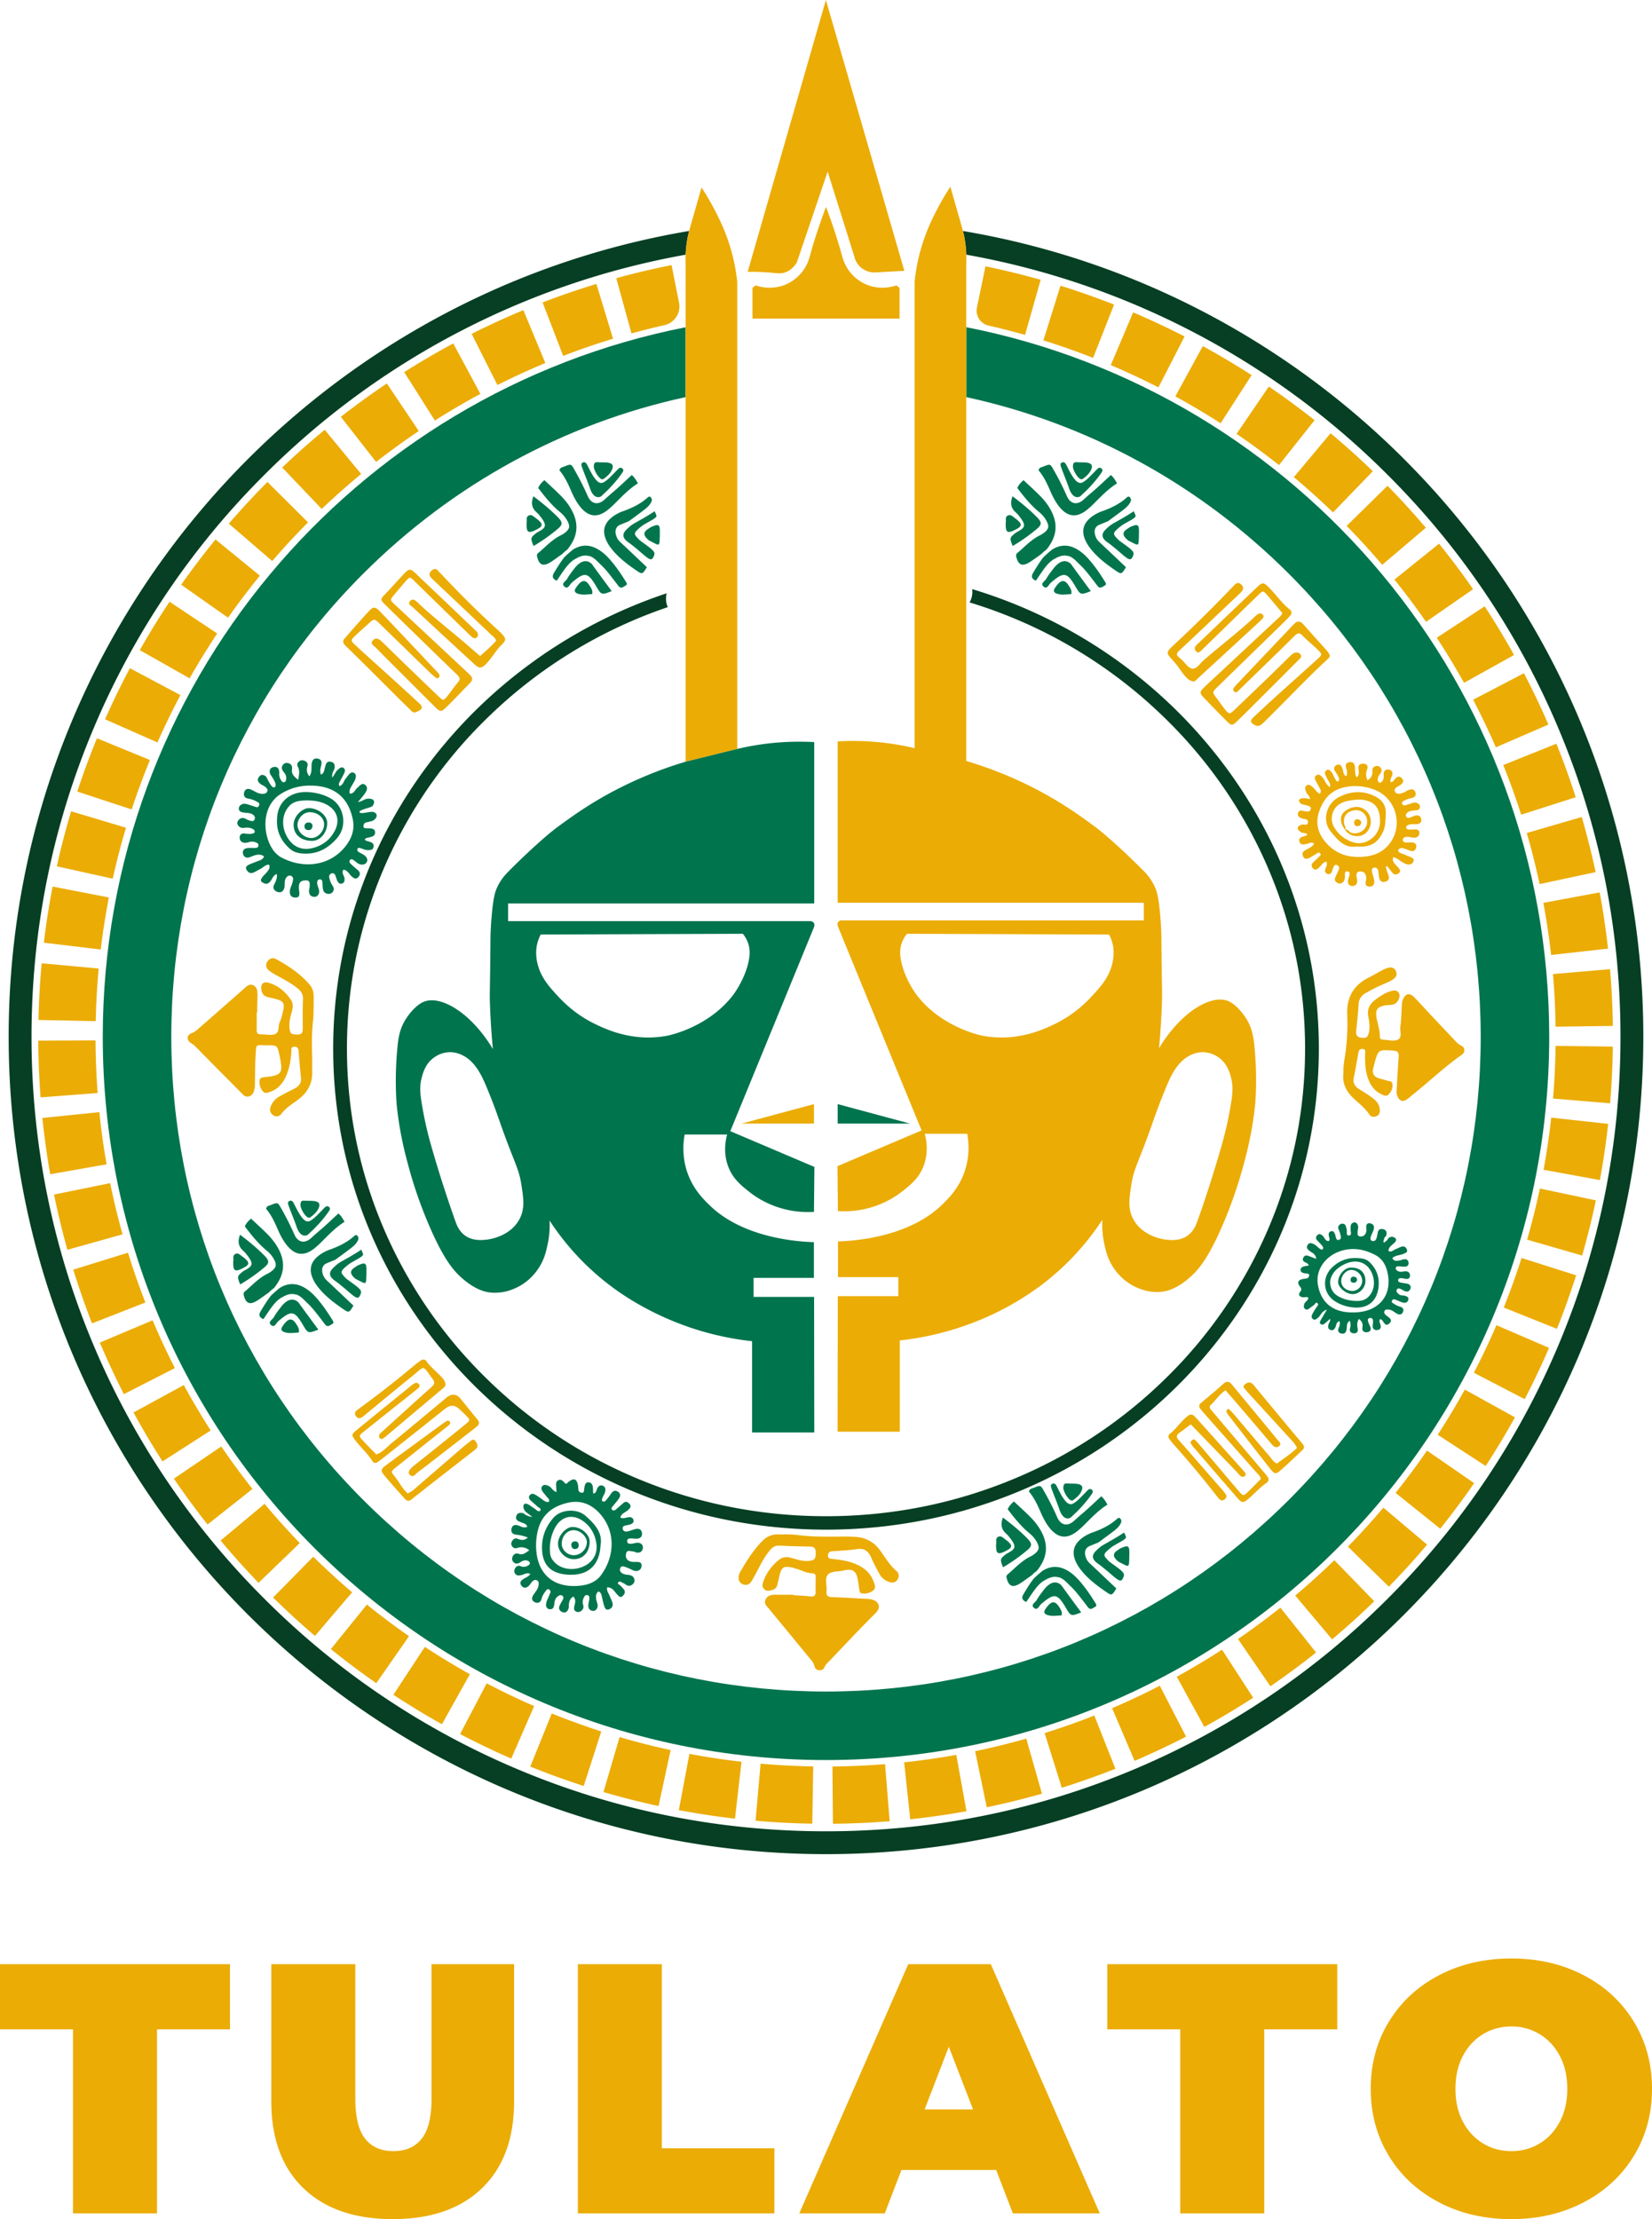 <svg xmlns="http://www.w3.org/2000/svg" data-name="Capa 2" viewBox="0 0 81.455 109.416"><g data-name="Capa 1"><g fill="#ebac06"><path d="M3.599 100.06H0v-3.213h11.34v3.212H7.742v9.076H3.599v-9.076ZM14.957 107.889c-1.054-1.019-1.58-2.446-1.58-4.284v-6.758h4.143v6.635c0 .902.16 1.557.483 1.967.321.41.787.614 1.395.614.609 0 1.074-.205 1.396-.614.321-.41.483-1.065.483-1.967v-6.635h4.072v6.758c0 1.838-.526 3.265-1.58 4.284-1.053 1.018-2.522 1.527-4.406 1.527s-3.353-.51-4.406-1.527ZM28.492 96.847h4.142v9.075h5.548v3.213h-9.69V96.847ZM49.118 106.993h-4.67l-.824 2.142H39.41l5.372-12.288h4.073l5.372 12.288h-4.284l-.825-2.142Zm-1.14-2.984-1.195-3.09-1.193 3.09h2.387ZM58.194 100.06h-3.598v-3.213h11.34v3.212h-3.599v9.076h-4.143v-9.076ZM70.957 108.59c-1.054-.55-1.879-1.313-2.475-2.29-.597-.977-.896-2.08-.896-3.31s.299-2.331.896-3.308c.596-.977 1.421-1.74 2.475-2.291 1.053-.55 2.24-.825 3.563-.825s2.51.275 3.564.825c1.053.55 1.878 1.314 2.475 2.29.597.978.896 2.081.896 3.31s-.299 2.332-.896 3.309c-.597.977-1.422 1.74-2.475 2.29-1.053.55-2.241.826-3.564.826-1.322 0-2.51-.275-3.563-.825Zm4.959-2.905c.415-.251.746-.608.992-1.07.246-.463.369-1.004.369-1.624 0-.62-.123-1.162-.37-1.624a2.707 2.707 0 0 0-.991-1.07 2.642 2.642 0 0 0-1.396-.378c-.515 0-.98.126-1.395.377a2.704 2.704 0 0 0-.992 1.071c-.246.462-.369 1.004-.369 1.624 0 .62.123 1.161.369 1.624a2.7 2.7 0 0 0 .992 1.07c.415.252.88.378 1.395.378s.98-.126 1.396-.378Z"/></g><path fill="#063f23" d="M47.478 11.39c.048.185.078.332.105.509.036.243.054.464.061.658A39.044 39.044 0 0 1 68.427 23.42a39.045 39.045 0 0 1 8.396 12.452c2.043 4.83 3.078 9.96 3.078 15.248s-1.035 10.42-3.078 15.248a39.045 39.045 0 0 1-8.396 12.452 39.045 39.045 0 0 1-12.452 8.396c-4.829 2.043-9.959 3.078-15.248 3.078S30.308 89.26 25.48 87.217a39.045 39.045 0 0 1-12.452-8.396A39.045 39.045 0 0 1 4.632 66.37C2.589 61.54 1.554 56.41 1.554 51.121s1.035-10.419 3.078-15.248a39.045 39.045 0 0 1 8.395-12.452 39.045 39.045 0 0 1 20.78-10.863c.008-.185.025-.395.06-.623.028-.188.06-.343.114-.547C14.936 14.598.427 31.164.427 51.121c0 22.257 18.043 40.3 40.3 40.3s40.3-18.043 40.3-40.3c0-19.956-14.506-36.52-33.549-39.732Z"/><path fill="#ebac06" d="m41.07 89.923-.026-2.824a36.5 36.5 0 0 0 2.596-.116l.227 2.815a39.39 39.39 0 0 1-2.798.125Zm-1.02-.004a39.513 39.513 0 0 1-2.796-.146l.248-2.813c.857.075 1.73.12 2.596.135l-.047 2.824Zm4.831-.216-.3-2.809a36.16 36.16 0 0 0 2.571-.369l.502 2.78a39.03 39.03 0 0 1-2.773.398Zm-8.64-.032a38.92 38.92 0 0 1-2.77-.42l.522-2.775c.848.16 1.712.29 2.569.389l-.322 2.806Zm12.414-.56-.575-2.766a35.935 35.935 0 0 0 2.522-.62l.774 2.715c-.894.255-1.81.48-2.721.67Zm-16.184-.062a38.795 38.795 0 0 1-2.716-.69l.795-2.71c.827.242 1.674.458 2.517.64l-.596 2.76Zm19.882-.901-.846-2.695c.823-.258 1.648-.55 2.451-.868l1.04 2.626a38.67 38.67 0 0 1-2.645.937Zm-23.572-.089a38.765 38.765 0 0 1-2.635-.956l1.06-2.618c.799.323 1.62.621 2.441.886l-.866 2.688Zm27.162-1.237-1.109-2.598a35.889 35.889 0 0 0 2.353-1.107l1.294 2.51c-.828.428-1.682.83-2.538 1.195Zm-30.734-.113a38.88 38.88 0 0 1-2.524-1.21l1.312-2.5c.763.4 1.55.777 2.34 1.121l-1.128 2.59Zm34.174-1.561-1.36-2.475a36.157 36.157 0 0 0 2.232-1.334l1.535 2.37c-.783.507-1.592.991-2.407 1.439Zm-37.593-.133a39.093 39.093 0 0 1-2.393-1.453l1.551-2.36c.72.473 1.467.927 2.22 1.347l-1.378 2.466Zm40.849-1.871-1.597-2.33a36.29 36.29 0 0 0 2.09-1.546l1.76 2.21a39.153 39.153 0 0 1-2.253 1.666Zm-44.085-.152a39.293 39.293 0 0 1-2.24-1.681l1.775-2.197c.67.541 1.369 1.066 2.078 1.56l-1.613 2.318Zm47.127-2.16-1.817-2.163c.66-.555 1.31-1.141 1.928-1.743l1.968 2.027a39.264 39.264 0 0 1-2.079 1.878ZM15.53 80.66a39.192 39.192 0 0 1-2.065-1.892l1.981-2.013c.615.605 1.26 1.196 1.916 1.756l-1.832 2.15Zm52.951-2.427-2.02-1.974a36.306 36.306 0 0 0 1.749-1.922l2.156 1.823c-.6.71-1.234 1.407-1.885 2.073Zm-55.733-.19a39.135 39.135 0 0 1-1.871-2.085l2.168-1.81a36.3 36.3 0 0 0 1.736 1.935l-2.033 1.96Zm58.266-2.668-2.203-1.767a36.244 36.244 0 0 0 1.55-2.084l2.325 1.604a39.12 39.12 0 0 1-1.672 2.247Zm-60.78-.208a39.207 39.207 0 0 1-1.659-2.26l2.336-1.588a36.2 36.2 0 0 0 1.538 2.096l-2.215 1.752Zm63.02-2.884-2.366-1.542a36.09 36.09 0 0 0 1.338-2.225l2.471 1.367c-.45.813-.935 1.62-1.444 2.4Zm-65.241-.227a38.991 38.991 0 0 1-1.429-2.413l2.48-1.35c.413.758.859 1.51 1.325 2.237l-2.376 1.526Zm67.165-3.069-2.506-1.302c.397-.765.772-1.553 1.113-2.345l2.593 1.118a38.765 38.765 0 0 1-1.2 2.53Zm-69.07-.247a38.81 38.81 0 0 1-1.185-2.543l2.602-1.098c.336.795.705 1.588 1.098 2.357L6.108 68.74Zm70.66-3.22-2.622-1.05c.32-.8.615-1.622.876-2.444l2.692.855c-.282.887-.6 1.775-.946 2.639Zm-72.23-.27c-.34-.869-.651-1.76-.926-2.649l2.698-.835c.255.824.543 1.65.858 2.455l-2.63 1.029Zm73.471-3.345-2.713-.783c.24-.828.451-1.676.63-2.52l2.762.584c-.192.91-.42 1.826-.679 2.72Zm-74.686-.282a38.695 38.695 0 0 1-.658-2.724l2.768-.563c.171.845.377 1.694.61 2.524l-2.72.763Zm75.563-3.437-2.777-.51c.155-.848.282-1.713.377-2.57l2.807.308a38.866 38.866 0 0 1-.407 2.772Zm-76.411-.289a39.1 39.1 0 0 1-.386-2.775l2.81-.287c.088.858.208 1.724.357 2.573l-2.781.49ZM79.39 54.4l-2.814-.235c.072-.857.113-1.73.124-2.597l2.824.035a39.506 39.506 0 0 1-.134 2.797ZM2 54.107a39.487 39.487 0 0 1-.113-2.798l2.824-.013c.004.866.04 1.74.105 2.597l-2.816.214Zm74.7-3.484a36.555 36.555 0 0 0-.127-2.596l2.813-.24c.08.924.126 1.865.139 2.797l-2.824.039ZM4.72 50.35l-2.824-.059c.02-.93.073-1.871.159-2.796l2.812.261c-.08.858-.13 1.731-.148 2.594Zm71.76-3.264a36.038 36.038 0 0 0-.382-2.569l2.777-.516c.17.914.308 1.847.412 2.772l-2.807.313Zm-71.513-.27-2.805-.335c.11-.925.256-1.856.433-2.768l2.773.537a36.052 36.052 0 0 0-.401 2.566Zm70.946-3.225a35.85 35.85 0 0 0-.634-2.519l2.712-.788c.26.893.49 1.807.684 2.717l-2.762.59ZM5.56 43.325l-2.758-.61c.201-.91.438-1.822.705-2.713l2.705.81a35.837 35.837 0 0 0-.652 2.513Zm69.444-3.157a35.77 35.77 0 0 0-.882-2.446l2.62-1.053c.348.864.668 1.752.952 2.64l-2.69.86ZM6.494 39.91l-2.683-.88c.29-.885.616-1.77.97-2.63l2.612 1.073c-.327.798-.63 1.617-.899 2.437Zm67.262-3.062a35.95 35.95 0 0 0-1.12-2.347l2.504-1.307c.431.826.838 1.678 1.208 2.531l-2.592 1.123Zm-65.993-.241-2.584-1.141c.376-.85.788-1.697 1.225-2.52l2.493 1.327a35.846 35.846 0 0 0-1.134 2.334Zm64.424-2.939a36.113 36.113 0 0 0-1.345-2.224l2.362-1.548c.51.779.998 1.586 1.45 2.399l-2.467 1.373ZM9.35 33.446l-2.457-1.39c.457-.81.95-1.612 1.466-2.387l2.351 1.565a36.222 36.222 0 0 0-1.36 2.212Zm60.963-2.786a36.214 36.214 0 0 0-1.558-2.082l2.199-1.772a39.065 39.065 0 0 1 1.68 2.244l-2.321 1.61Zm-59.07-.205-2.31-1.625c.536-.76 1.106-1.511 1.694-2.231l2.187 1.787a36.32 36.32 0 0 0-1.57 2.07Zm56.91-2.605a36.347 36.347 0 0 0-1.754-1.919l2.015-1.979c.651.664 1.287 1.36 1.89 2.069l-2.152 1.829Zm-54.731-.187-2.14-1.844a39.164 39.164 0 0 1 1.904-2.055l2.002 1.992a36.275 36.275 0 0 0-1.766 1.907Zm52.305-2.397c-.62-.6-1.27-1.185-1.932-1.738l1.812-2.166a39.16 39.16 0 0 1 2.083 1.873l-1.963 2.03Zm-49.864-.17-1.949-2.045a39.174 39.174 0 0 1 2.097-1.86l1.797 2.18c-.666.549-1.32 1.129-1.945 1.724Zm47.2-2.164a36.296 36.296 0 0 0-2.092-1.54l1.591-2.334a39.16 39.16 0 0 1 2.256 1.66l-1.755 2.214Zm-44.518-.154-1.74-2.225a39.052 39.052 0 0 1 2.27-1.646l1.574 2.345a36.23 36.23 0 0 0-2.104 1.526Zm41.64-1.908a36.164 36.164 0 0 0-2.233-1.326l1.355-2.479c.815.446 1.625.927 2.407 1.431l-1.53 2.374Zm-38.743-.136-1.513-2.385a38.92 38.92 0 0 1 2.42-1.415l1.337 2.488c-.76.408-1.515.85-2.244 1.312Zm35.677-1.632a35.95 35.95 0 0 0-2.35-1.1l1.103-2.6c.855.364 1.709.763 2.536 1.188l-1.289 2.512Zm-32.593-.117-1.27-2.523a38.81 38.81 0 0 1 2.549-1.17l1.084 2.608c-.797.331-1.592.696-2.363 1.085Zm29.371-1.339a35.908 35.908 0 0 0-2.45-.863l.842-2.696c.887.277 1.777.59 2.643.931l-1.035 2.628Zm-26.129-.098-1.014-2.636c.87-.335 1.762-.642 2.653-.912l.82 2.702a35.92 35.92 0 0 0-2.459.846Zm22.774-1.035a35.888 35.888 0 0 0-1.8-.46.754.754 0 0 1-.572-.887l.42-2.035c.911.188 1.827.412 2.722.665l-.77 2.717Zm-19.406-.073-.75-2.724a38.736 38.736 0 0 1 2.728-.644l.368 1.855a.947.947 0 0 1-.725 1.107c-.544.123-1.087.259-1.621.406Z"/><path fill="#00744c" d="M47.644 16.133v3.447c5.983 1.3 11.478 4.282 15.91 8.715 6.097 6.097 9.455 14.204 9.455 22.826s-3.358 16.73-9.455 22.827c-6.097 6.097-14.204 9.455-22.827 9.455s-16.73-3.358-22.826-9.455C11.804 67.85 8.446 59.744 8.446 51.12s3.358-16.73 9.455-22.826c4.43-4.431 9.924-7.414 15.904-8.714v-3.444C17.425 19.36 5.067 33.796 5.067 51.121c0 19.695 15.966 35.66 35.66 35.66s35.66-15.965 35.66-35.66c0-17.328-12.359-31.767-28.743-34.988Z"/><path fill="#ebac06" d="M39.107 78.65c.284.02.569.033.852.063.202.021.266-.061.258-.253-.009-.225.002-.45.004-.675.001-.115-.02-.211-.166-.213-.278-.002-.517-.143-.775-.218-.1-.029-.2-.065-.302-.08-.338-.049-.432.011-.524.333-.049.173-.083.35-.122.525-.032.148-.124.228-.269.268-.137.038-.267.064-.38-.042-.118-.11-.09-.252-.047-.378.153-.436.425-.793.783-1.078.173-.139.378-.15.597-.09.273.075.546.174.836.152.324-.024.37-.099.37-.425-.001-.226-.107-.279-.304-.282-.494-.009-.99-.02-1.483-.048-.205-.012-.339.072-.463.217-.236.276-.407.591-.573.912-.11.213-.22.426-.346.63-.096.154-.24.224-.425.147-.183-.077-.227-.228-.203-.406a.596.596 0 0 1 .075-.208c.306-.535.637-1.05 1.066-1.5.221-.23.478-.354.798-.346.315.008.633-.014.943.028.718.097 1.436.087 2.156.08.225-.003.45 0 .674.011.524.027.944.234 1.26.672.253.35.471.731.81 1.019.12.102.14.266.049.413-.107.171-.276.174-.439.116a.852.852 0 0 1-.464-.407c-.136-.25-.275-.5-.384-.762-.137-.331-.336-.502-.72-.445-.399.059-.804.08-1.208.107-.15.01-.216.073-.214.22.001.157.12.148.22.159.314.033.627.073.927.17.487.16.902.418 1.092.926.055.145.15.322-.012.458a.697.697 0 0 1-.55.145c-.114-.014-.125-.108-.138-.2-.026-.193-.047-.388-.092-.577-.076-.322-.231-.421-.553-.38-.044.006-.088.02-.131.03-.261.056-.606.03-.762.19-.18.186-.046.542-.075.823-.021.212.052.292.27.298.51.013 1.019.047 1.528.074.134.007.272.004.402.034.399.094.504.396.218.68-.768.76-1.502 1.553-2.25 2.332-.1.106-.209.19-.272.342-.087.207-.437.184-.484-.034-.05-.229-.204-.362-.331-.52-.634-.78-1.278-1.551-1.914-2.33-.109-.133-.278-.26-.169-.47.105-.202.296-.23.5-.227.285.003.57 0 .855 0v.02ZM12.658 49.923c0 .285.004.57-.002.854-.003.146.045.23.203.221l.045.002c.225 0 .475.064.667-.015.218-.09.13-.397.224-.595.07-.147.107-.31.146-.47.112-.462.056-.557-.39-.676-.115-.03-.233-.051-.35-.08-.179-.044-.277-.159-.31-.342-.053-.3.082-.446.372-.36.463.138.814.443 1.081.835.148.217.08.468.015.698a1.851 1.851 0 0 0-.083.71c.03.272.092.299.388.303.236.003.267-.116.265-.308-.005-.48-.008-.96.01-1.44.007-.22-.08-.369-.237-.502-.264-.225-.565-.393-.867-.559-.184-.1-.372-.198-.541-.32-.183-.13-.217-.313-.11-.469.108-.155.262-.213.431-.12.62.34 1.206.73 1.666 1.278.14.166.188.374.185.59-.007.404.01.812-.035 1.213-.067.6-.056 1.196-.037 1.796.006.21-.009.42.001.629.03.646-.255 1.118-.773 1.48-.268.189-.543.373-.748.641-.098.129-.25.172-.4.07-.16-.107-.192-.257-.124-.434a.95.95 0 0 1 .437-.496c.234-.133.475-.254.716-.374.235-.118.37-.28.336-.566-.051-.432-.08-.866-.115-1.299-.011-.15-.088-.218-.232-.206-.16.014-.117.146-.124.24-.028.406-.091.805-.253 1.181-.152.356-.381.644-.757.787-.142.054-.295.124-.41-.025a.681.681 0 0 1-.143-.55c.02-.103.127-.116.215-.13.148-.023.3-.031.445-.064.336-.074.428-.195.399-.534-.014-.163-.053-.325-.086-.486-.102-.49-.103-.494-.617-.493-.585.002-.519-.102-.558.515-.027.419-.022.84-.032 1.26-.003.104.003.21-.013.314-.028.18-.072.361-.274.428-.196.066-.302-.085-.416-.2-.74-.745-1.48-1.49-2.214-2.24a1.267 1.267 0 0 0-.24-.188c-.222-.14-.215-.393.026-.48.182-.067.3-.19.433-.304.679-.591 1.353-1.187 2.029-1.781.056-.05.114-.098.169-.149.113-.103.231-.205.398-.14.181.072.221.238.227.406.007.194-.008.39-.012.584-.002.12 0 .24 0 .36h-.026ZM66.242 52.903c-.015-.3.032-.55.071-.802.107-.684.14-1.374.113-2.062-.034-.859.307-1.469 1.078-1.847.242-.119.47-.265.71-.385.323-.162.53-.13.616.08.087.212-.012.362-.354.522-.203.094-.412.177-.614.275-.175.084-.344.18-.514.275a.657.657 0 0 0-.362.576c-.025.434-.071.866-.117 1.298-.022.201.043.31.255.332.244.026.318-.016.374-.267.056-.255.02-.512-.029-.76-.07-.352.046-.612.32-.825.238-.186.486-.352.777-.44.163-.05.336-.077.423.125.065.148-.06.418-.213.496-.14.07-.293.052-.44.074-.43.065-.535.207-.458.642.053.294.162.577.156.882-.002.108.049.166.158.17.24.01.508.091.71.009.26-.106.113-.423.144-.644.047-.326.05-.657.071-.986.008-.12.006-.24.054-.354.123-.297.32-.352.546-.129.265.264.513.546.77.82l1.263 1.341c.091.097.18.183.31.244.183.085.186.324.024.437-.861.6-1.615 1.33-2.435 1.981-.094.074-.18.16-.28.226-.206.137-.356.084-.46-.145-.072-.159-.046-.323-.036-.487.029-.479.05-.958.09-1.436.018-.218-.019-.323-.275-.34-.73-.046-.73-.06-.922.653a4.645 4.645 0 0 0-.065.262c-.043.206.039.356.23.433.137.055.288.077.429.126.106.037.266.01.293.16.035.204-.046.386-.187.53-.123.127-.26.034-.373-.021-.379-.183-.57-.516-.683-.904-.102-.35-.105-.71-.1-1.07 0-.093.054-.221-.11-.245-.16-.024-.204.075-.227.207-.07.398-.135.798-.22 1.193-.06.28.053.454.284.592.23.14.459.285.672.449.18.139.316.32.327.565.006.13-.031.244-.155.299-.133.059-.278.053-.364-.077-.202-.305-.485-.53-.75-.771-.394-.358-.597-.782-.525-1.277Z"/><g fill="#ebac06"><path d="M23.567 31.319c-.013.13-.152.196-.265.113-.107-.08-.201-.179-.298-.273-.837-.816-1.676-1.631-2.51-2.45-.294-.29-.273-.313-.571.04-.165.194-.33.388-.493.584-.207.247-.207.248.045.484l3.45 3.224c.087.082.176.162.26.248.129.13.124.252-.01.387-.37.371-.724.758-1.098 1.125-.339.334-.351.33-.672.012-.618-.613-1.23-1.23-1.846-1.845-.339-.34-.683-.674-1.015-1.02-.098-.103-.334-.205-.145-.388.166-.16.326-.028.463.107.417.41.837.816 1.258 1.223.506.49 1.012.98 1.523 1.466.213.202.225.2.413-.032.18-.22.334-.462.52-.676.133-.15.103-.242-.028-.369-.725-.696-1.442-1.4-2.161-2.1-.462-.45-.925-.898-1.384-1.352-.271-.268-.257-.285.013-.56.315-.32.607-.665.917-.99.234-.244.305-.248.554-.011.98.927 1.955 1.86 2.93 2.793.074.07.162.138.15.26Z"/><path d="M20.798 34.874c-.01.107-.094.147-.174.187-.106.053-.213.118-.326.005-.18-.181-.366-.356-.547-.535-.903-.899-1.801-1.803-2.714-2.692-.148-.144-.146-.245-.031-.376.386-.44.769-.881 1.166-1.31.241-.26.322-.255.584.017.53.55 1.053 1.108 1.579 1.664l1.142 1.21c.071.076.158.141.19.247.012.044.008.089-.032.12-.037.03-.085.049-.123.02a3.557 3.557 0 0 1-.307-.26c-.828-.804-1.653-1.612-2.481-2.416-.274-.265-.277-.26-.56 0-.198.183-.404.358-.6.544-.288.274-.291.284-.008.544.562.518 1.134 1.026 1.7 1.54.455.413.908.828 1.36 1.245.074.07.168.13.182.246ZM23.673 32.347c.284-.256.558-.484.786-.751-.035-.161-.165-.227-.26-.317-.902-.858-1.807-1.713-2.711-2.569-.087-.082-.178-.162-.254-.254-.094-.113-.064-.223.041-.315.098-.087.197-.139.309-.015.08.09.168.172.25.26a47.99 47.99 0 0 0 2.656 2.624c.078.07.156.14.228.217.251.267.255.327-.01.59-.15.15-.266.322-.392.49-.117.155-.232.315-.37.45-.21.205-.324.204-.537.009a707.523 707.523 0 0 1-3.074-2.84c-.076-.07-.239-.141-.12-.285.115-.14.238-.067.345.036.825.788 1.74 1.473 2.596 2.224.168.148.339.292.517.446Z"/></g><g fill="#ebac06"><path d="M63.23 30.23c-.244-.29-.49-.592-.745-.884-.204-.233-.214-.232-.453 0-.774.75-1.545 1.505-2.317 2.259-.16.157-.321.314-.483.47-.078.075-.16.156-.261.034-.076-.092-.081-.19.005-.282.052-.054.107-.105.161-.157.942-.9 1.883-1.803 2.827-2.702.288-.274.336-.27.62.017.348.35.622.769 1.019 1.073.098.075.096.19.022.282-.094.115-.2.222-.307.327-1.094 1.067-2.19 2.132-3.284 3.2-.269.262-.265.264-.036.569.126.167.243.342.374.506.236.293.244.296.512.042.587-.557 1.17-1.119 1.751-1.68.313-.302.621-.609.933-.911.064-.063.128-.13.204-.175.111-.068.24-.067.331.028.123.127 0 .22-.08.3-.623.627-1.248 1.252-1.874 1.876-.382.381-.763.764-1.15 1.139-.233.225-.285.225-.51 0a79.808 79.808 0 0 1-1.16-1.192c-.173-.181-.174-.26.012-.447.19-.192.392-.37.59-.554l3.023-2.82c.098-.092.211-.171.276-.318Z"/><path d="M58.855 33.605a.584.584 0 0 1-.33-.173c-.176-.165-.301-.372-.444-.564a4.033 4.033 0 0 0-.285-.345c-.286-.306-.3-.366.01-.654a70.92 70.92 0 0 0 2.6-2.547c.156-.161.313-.322.467-.485.098-.105.202-.125.314-.03.123.102.146.225.04.352-.066.08-.146.15-.222.222-.903.854-1.804 1.71-2.711 2.561-.366.343-.331.314-.011.603.173.156.316.429.546.421.204-.007.346-.263.516-.409.85-.733 1.746-1.414 2.563-2.187.053-.05.116-.1.184-.12.073-.023.147.016.19.085.036.06.015.117-.028.163a3.656 3.656 0 0 1-.192.189l-3.008 2.771c-.065.06-.124.13-.199.147ZM65.568 32.304c.002.105-.048.14-.091.181-1.09 1.007-2.1 2.095-3.16 3.13-.137.133-.264.243-.468.126-.195-.112-.22-.21-.049-.371.392-.371.788-.736 1.188-1.098.655-.593 1.317-1.178 1.97-1.774.249-.228.244-.242-.006-.483-.238-.228-.496-.436-.724-.672-.153-.159-.245-.142-.396.008-.743.74-1.499 1.466-2.25 2.198-.16.156-.318.317-.482.47-.07.065-.15.185-.255.067-.094-.105.003-.191.071-.27.03-.035.06-.067.091-.1l2.69-2.836c.042-.043.083-.087.126-.129.147-.145.29-.132.425.017.23.256.458.514.688.771.17.19.343.376.51.57.056.065.093.148.122.195Z"/></g><g fill="#ebac06"><path d="M23.613 70.167c-.015.12-.12.187-.214.26-.401.314-.805.625-1.208.938-.533.413-1.064.83-1.602 1.236-.105.08-.201.27-.375.127-.12-.098-.058-.255.165-.437.314-.255.634-.503.95-.757.538-.432 1.077-.862 1.61-1.3.255-.209.252-.218.034-.446-.103-.109-.217-.207-.325-.311q-.328-.315-.699-.018c-1.02.812-2.042 1.624-3.064 2.435a4.582 4.582 0 0 1-.252.188c-.1.07-.205.072-.272-.039-.237-.387-.586-.682-.854-1.042-.178-.24-.18-.278.062-.477.904-.742 1.813-1.477 2.721-2.215a.914.914 0 0 1 .147-.103c.093-.049.177-.026.231.062.05.08 0 .142-.06.191-.187.151-.374.301-.562.45-.704.56-1.41 1.118-2.112 1.682-.248.2-.249.211-.034.446.212.231.437.45.656.676.307-.104.508-.356.746-.552.906-.74 1.802-1.492 2.7-2.24q.404-.335.72.06c.263.327.527.654.792.979.047.058.102.11.1.207Z"/><path d="M20.099 73.632c.222-.084.378-.251.547-.396.694-.595 1.383-1.197 2.076-1.794.147-.128.301-.248.453-.37.084-.068.184-.145.266-.02.07.105.162.234.044.367-.06.066-.135.118-.206.174-.993.774-1.99 1.543-2.976 2.328-.173.138-.262.071-.37-.05-.318-.36-.64-.715-.949-1.082-.236-.282-.226-.341.083-.57.928-.686 1.862-1.366 2.793-2.047a1.75 1.75 0 0 1 .15-.098c.058-.033.12-.036.162.018.042.052.032.113-.018.157-.08.069-.162.134-.244.199-.775.616-1.55 1.232-2.323 1.85-.342.272-.326.246-.088.55.202.258.347.56.6.784ZM21.963 68.238c.014.107-.059.162-.128.22l-2.822 2.374c-.034.029-.072.054-.108.08-.051.037-.109.061-.16.013-.061-.057-.074-.139-.028-.204.052-.071.124-.128.19-.188.788-.715 1.573-1.434 2.367-2.142.152-.136.186-.229.053-.406-.532-.707-.343-.661-1-.132-.759.611-1.508 1.234-2.26 1.852-.07.057-.135.121-.21.17-.116.073-.23.072-.31-.057-.065-.1-.063-.197.04-.275.06-.045.12-.092.18-.136a49.997 49.997 0 0 0 2.688-2.108c.091-.077.19-.145.288-.214.101-.072.211-.068.28.03.228.322.552.549.805.844.07.081.122.17.135.28Z"/></g><g fill="#ebac06"><path d="M60.427 68.55c-.313.205-.484.498-.724.72-.109.1-.036.185.034.269.262.308.522.618.783.927l1.744 2.058c.077.091.159.18.227.278.077.11.089.222-.04.311-.335.231-.602.54-.911.8-.239.2-.31.198-.52-.044-.728-.836-1.45-1.677-2.174-2.518a1.082 1.082 0 0 1-.13-.181c-.035-.065.016-.116.057-.154.044-.04.108-.064.16-.012.074.074.143.153.211.233.64.754 1.277 1.51 1.918 2.263.238.28.244.28.508.023.203-.199.4-.403.602-.606-.047-.17-.185-.272-.292-.393-.812-.922-1.627-1.841-2.441-2.762-.09-.1-.18-.201-.26-.31-.073-.096-.064-.192.035-.275.366-.31.739-.61 1.091-.935.181-.166.304-.139.444.033.303.372.612.74.917 1.109.44.531.88 1.06 1.314 1.596.075.093.243.206.077.333-.12.092-.251.019-.35-.098-.493-.585-.988-1.167-1.484-1.748-.26-.305-.525-.605-.796-.917Z"/><path d="M62.959 72.164c.332-.247.682-.475.992-.766-.093-.225-.262-.377-.41-.54-.645-.71-1.294-1.414-1.94-2.121-.061-.066-.124-.132-.176-.204-.057-.077-.183-.15-.058-.26.105-.093.234-.156.364-.06.083.06.142.152.209.233.755.91 1.506 1.823 2.27 2.726.116.137.116.228-.002.338-.36.337-.717.68-1.088 1.005-.196.173-.285.164-.446-.04-.713-.906-1.419-1.817-2.125-2.728a.531.531 0 0 1-.08-.157c-.006-.022.013-.058.03-.08.03-.043.082-.046.115-.015.086.082.17.168.246.26.571.673 1.14 1.35 1.713 2.021.114.135.206.296.385.388ZM58.714 70.23c-.199.148-.375.285-.557.413-.157.11-.171.216-.037.363.312.343.613.697.918 1.047l1.211 1.387c.069.079.14.157.194.246.054.087.026.176-.054.238-.076.059-.167.08-.245.01-.066-.058-.121-.132-.176-.202a47.786 47.786 0 0 0-2.101-2.516c-.07-.078-.133-.162-.197-.244-.075-.097-.08-.208.014-.28.288-.222.488-.528.754-.768.27-.245.338-.238.583.035.721.801 1.44 1.605 2.159 2.408.06.066.12.133.177.203.046.057.104.125.034.194-.073.071-.166.07-.24-.003-.076-.072-.14-.156-.213-.231-.737-.763-1.474-1.526-2.224-2.3Z"/></g><g fill="#03754d"><path d="M53.576 76.875c-.104-.228-.12-.446.06-.594.058-.048.404-.172.529-.232.252-.187.507-.37.755-.562.142-.11.277-.23.351-.402a.185.185 0 0 0-.034-.209c-.07-.075-.128-.015-.185.036-.343.302-.747.493-1.173.645a1.957 1.957 0 0 0-.515.27c-.442.33-.54.731-.296 1.223.094.19.22.357.36.514.31.351.682.63 1.064.895.328.227.33.225.552-.138-.402-.38-.803-.763-1.207-1.142-.098-.092-.204-.179-.261-.304Z"/><path d="M55.426 75.563c-.355.24-.673.41-1.043.62-.124.07-.27.206-.378.317-.092.105-.266.326.133.6.172.118.33.257.493.39.15.122.289.262.448.372.179.124.246.082.323-.123.057-.152-.039-.214-.121-.301-.082-.087-.584-.433-.597-.453-.291-.3-.335-.323.053-.647.216-.18.53-.303.693-.43.12-.094.114-.1-.004-.345Z"/><path d="M55.266 76.334c-.054.025-.1.064-.151.096-.243.153-.28.317.038.575.541.266.51.34.53-.245.002-.045 0-.09.002-.135.009-.412-.052-.455-.419-.29ZM50.835 77.698c-.185.126-.362.266-.552.383-.36.221-.556.127-.652-.289-.028-.12.05-.162.114-.218.339-.293.646-.626 1.058-.825.08-.039.157-.089.226-.146.209-.173.233-.304.105-.55a1.442 1.442 0 0 0-.369-.447c-.418-.342-.75-.76-1.078-1.189.063-.154.172-.273.306-.387.273.258.552.506.813.77.242.246.452.52.598.836.262.564.217 1.099-.133 1.616-.056.083-.14.21-.203.245-.057.03-.179.165-.233.201ZM54.3 73.777c-.31.284-.609.576-.928.844a17.19 17.19 0 0 0-.434.384c-.322.276-.647.19-.814-.204a13.538 13.538 0 0 0-.625-1.24c-.185-.336-.18-.345-.523-.204-.089.036-.214.043-.242.188.25.292.415.643.569.999.12.275.253.543.44.78.418.528.87.581 1.39.16a4.08 4.08 0 0 0 .3-.27c.37-.366.725-.748 1.171-1.026-.091-.164-.174-.304-.304-.411ZM51.425 77.439c.43-.262.852-.228 1.267.034.204.13.377.294.535.475.286.328.533.684.76 1.054.046.073.124.164.009.225-.105.056-.226.184-.352.022l-.19-.25c-.22-.284-.435-.573-.699-.818-.135-.126-.366-.408-.607-.417 0 0-.225-.088-.59.128-.247.119-.42.33-.58.548-.13.178-.25.363-.376.547-.208-.091-.245-.206-.134-.392.154-.256.307-.51.491-.747.044-.056.391-.363.466-.41Z"/><path d="M49.452 74.825c.448.337.849.67 1.213 1.041.243.25.231.367-.037.586a8.609 8.609 0 0 1-1.17.824c-.155-.382-.15-.407.103-.615.023-.018.046-.038.072-.052.433-.235.544-.32.101-.862-.047-.058-.103-.109-.157-.16q-.311-.292-.125-.762ZM52.33 78.16c.322.45.652.894.981 1.342-.498.196-.511.192-.754-.222-.424-.723-.575-.743-1.222-.19-.1.085-.175.326-.34.198-.206-.16.054-.273.12-.394.093-.17.216-.324.333-.48.331-.442.638-.48.882-.253ZM53.837 73.454c-.071-.06-.138-.038-.197.016-.066.061-.124.129-.188.192-.169.167-.326.35-.534.47-.211.124-.387-.096-.537-.334-.103-.165-.187-.341-.275-.515-.044-.087-.098-.162-.203-.13-.121.04-.089.15-.061.226.125.352.275.696.395 1.05.201.593.525.428.569.385.116-.115.24-.223.354-.34.248-.258.483-.526.682-.825.045-.067.068-.132-.005-.195Z"/><path d="M53.12 73.165c-.162-.023-.329-.006-.492-.021-.17-.016-.193.071-.2.214-.007.18.308.745.491.607.158-.118.306-.243.393-.421.11-.223.052-.344-.192-.379ZM52.348 79.647c-.25.013-.484.06-.716-.022-.14-.05-.185-.14-.094-.273.025-.036.047-.075.074-.11.25-.324.43-.319.636.028.059.098.134.199.1.377ZM49.115 76.133c.031-.114-.048-.281.094-.357.165-.087.27.074.39.149.063.038.115.094.17.145.127.122.117.23-.036.322-.039.023-.077.047-.116.067-.423.224-.52.163-.502-.326Z"/></g><g fill="#03754d"><path d="M15.96 62.93c-.103-.227-.12-.445.06-.594.058-.048.405-.172.53-.232.251-.187.506-.37.755-.562.142-.11.276-.23.351-.401a.185.185 0 0 0-.034-.21c-.07-.075-.128-.014-.185.036-.343.302-.748.493-1.173.646a1.957 1.957 0 0 0-.515.27c-.443.33-.54.73-.296 1.223.094.19.22.356.36.514.31.35.682.63 1.064.895.328.227.329.225.551-.139-.401-.38-.802-.763-1.206-1.141-.099-.093-.204-.18-.261-.305Z"/><path d="M17.81 61.618c-.354.241-.672.41-1.043.62-.123.071-.269.206-.377.317-.092.105-.266.326.133.6.172.119.33.257.493.39.15.123.289.262.448.372.179.124.245.082.322-.122.057-.152-.038-.214-.12-.302-.083-.086-.585-.432-.597-.452-.291-.3-.335-.324.053-.647.216-.18.53-.304.692-.431.12-.093.114-.1-.003-.345Z"/><path d="M17.651 62.39c-.054.024-.101.063-.152.096-.242.153-.28.317.04.575.54.265.509.34.529-.246.002-.045 0-.09.001-.135.01-.412-.051-.455-.418-.29ZM13.22 63.754c-.185.126-.362.265-.553.382-.359.222-.555.127-.651-.289-.028-.119.05-.162.114-.217.338-.294.645-.627 1.058-.826.08-.038.157-.088.225-.145.21-.173.233-.304.106-.55a1.442 1.442 0 0 0-.37-.448c-.417-.342-.749-.76-1.077-1.189.063-.153.171-.273.306-.386.273.257.551.505.813.77.242.246.451.52.598.836.261.564.217 1.098-.133 1.615-.056.083-.14.211-.203.245-.058.031-.18.165-.233.202ZM16.685 59.832c-.31.284-.609.577-.928.844a17.19 17.19 0 0 0-.434.384c-.322.276-.647.19-.814-.204a13.538 13.538 0 0 0-.625-1.24c-.186-.336-.18-.345-.523-.204-.089.037-.214.043-.242.189.25.292.414.642.569.998.119.275.252.543.44.78.418.529.87.582 1.39.161a4.08 4.08 0 0 0 .299-.27c.37-.367.726-.749 1.172-1.027-.091-.163-.174-.304-.304-.411ZM13.81 63.494c.43-.262.852-.228 1.267.035.204.129.377.293.535.474.286.328.533.684.76 1.054.046.074.124.164.009.225-.106.056-.227.184-.352.022-.065-.083-.126-.167-.19-.25-.22-.284-.435-.573-.7-.818-.134-.125-.365-.408-.606-.417 0 0-.225-.088-.59.128-.248.12-.42.33-.58.548-.13.179-.25.364-.376.547-.208-.09-.246-.205-.134-.391.154-.256.307-.511.491-.747.044-.056.39-.364.466-.41Z"/><path d="M11.837 60.88c.448.337.848.67 1.213 1.042.243.249.23.366-.037.586a8.609 8.609 0 0 1-1.17.823c-.155-.382-.15-.407.103-.614.023-.02.046-.039.072-.053.432-.235.544-.32.101-.862-.047-.058-.103-.109-.157-.16q-.312-.292-.125-.762ZM14.714 64.216c.322.45.653.894.982 1.341-.498.196-.512.192-.754-.222-.425-.723-.575-.743-1.222-.19-.1.086-.176.327-.34.199-.206-.16.054-.273.12-.395.093-.17.216-.324.333-.48.331-.442.638-.48.881-.253ZM16.222 59.51c-.071-.061-.139-.039-.198.016-.065.06-.124.128-.187.191-.169.168-.326.35-.534.471-.211.124-.388-.096-.537-.335-.103-.165-.188-.341-.275-.515-.044-.087-.098-.162-.204-.129-.12.038-.088.149-.06.225.125.353.275.696.395 1.05.201.593.524.429.569.385.116-.115.24-.222.353-.34.249-.258.484-.526.683-.824.045-.068.068-.133-.005-.195Z"/><path d="M15.504 59.22c-.161-.022-.328-.006-.491-.02-.17-.016-.193.07-.2.213-.007.181.308.745.491.608.158-.12.305-.244.393-.422.11-.223.051-.344-.193-.378ZM14.733 65.702c-.25.013-.485.06-.716-.021-.14-.05-.185-.14-.095-.273.025-.037.048-.076.075-.11.25-.325.43-.32.636.027.059.098.134.199.1.377ZM11.5 62.188c.031-.113-.048-.281.094-.356.165-.088.27.073.39.148.062.039.115.094.169.145.128.122.117.23-.035.322-.039.023-.077.047-.116.068-.423.223-.52.162-.503-.327Z"/></g><g fill="#03754d"><path d="M30.426 26.52c-.104-.227-.12-.446.06-.594.058-.048.404-.172.529-.232.252-.187.507-.37.755-.562.142-.11.277-.23.352-.402a.185.185 0 0 0-.035-.209c-.07-.075-.128-.014-.185.036-.343.302-.747.493-1.173.645a1.957 1.957 0 0 0-.515.27c-.442.33-.539.732-.296 1.223.094.19.22.357.36.515.311.35.682.63 1.064.894.328.228.33.226.552-.138-.402-.38-.803-.763-1.206-1.142-.1-.092-.204-.179-.262-.304Z"/><path d="M32.276 25.208c-.355.241-.673.41-1.043.62-.124.07-.27.206-.378.317-.091.105-.266.326.133.6.172.119.331.257.493.39.15.123.29.262.448.372.179.124.246.082.323-.123.057-.152-.039-.214-.121-.3-.082-.087-.584-.434-.596-.453-.292-.301-.336-.324.052-.648.216-.18.53-.303.693-.43.12-.094.114-.1-.004-.345Z"/><path d="M32.117 25.98c-.054.024-.102.063-.152.095-.243.153-.28.317.039.575.54.266.51.34.53-.245v-.135c.01-.412-.05-.455-.417-.29ZM27.686 27.343c-.186.127-.363.266-.553.383-.36.222-.556.127-.652-.289-.027-.119.05-.162.115-.218.338-.293.645-.626 1.057-.825.08-.039.157-.089.226-.145.209-.174.233-.305.105-.55a1.442 1.442 0 0 0-.369-.448c-.418-.342-.75-.76-1.077-1.189.062-.153.17-.273.305-.387.273.258.552.506.813.771.242.245.452.52.598.836.262.563.218 1.098-.133 1.615-.056.083-.14.21-.203.245-.057.031-.179.165-.232.201ZM31.15 23.422c-.31.284-.608.576-.928.844a17.19 17.19 0 0 0-.434.384c-.322.276-.646.19-.814-.204a13.538 13.538 0 0 0-.625-1.24c-.185-.336-.18-.345-.523-.204-.089.037-.214.043-.242.188.25.292.415.643.57.999.118.275.252.543.439.78.418.528.87.582 1.39.16a4.08 4.08 0 0 0 .3-.27c.37-.366.725-.748 1.171-1.026-.09-.163-.174-.304-.304-.411ZM28.276 27.084c.43-.262.85-.228 1.266.035.204.129.377.293.535.474.287.328.533.684.761 1.054.046.074.124.164.008.225-.105.056-.226.184-.352.022l-.19-.25c-.22-.284-.435-.573-.699-.818-.135-.125-.366-.408-.607-.417 0 0-.224-.088-.59.128-.247.12-.42.33-.58.548-.13.178-.25.363-.376.547-.208-.09-.245-.206-.134-.391.154-.257.308-.511.492-.748.043-.056.39-.363.466-.409Z"/><path d="M26.302 24.47c.448.337.849.67 1.213 1.041.243.25.231.367-.037.586a8.609 8.609 0 0 1-1.169.824c-.156-.382-.151-.407.102-.614.023-.02.046-.039.072-.053.433-.235.544-.32.101-.862-.047-.058-.102-.109-.157-.16q-.311-.292-.125-.762ZM29.18 27.806c.322.45.652.893.982 1.34-.499.197-.512.193-.755-.22-.424-.724-.574-.744-1.222-.19-.1.085-.175.325-.34.197-.206-.16.054-.272.12-.394.093-.17.216-.324.333-.48.332-.442.638-.48.882-.253ZM30.687 23.1c-.07-.061-.138-.039-.197.016-.066.06-.124.128-.188.191-.168.168-.326.35-.534.471-.211.123-.387-.097-.537-.335-.103-.165-.187-.341-.275-.515-.044-.087-.098-.162-.203-.129-.121.038-.088.149-.061.225.125.353.276.696.396 1.05.2.593.524.429.568.385.117-.115.24-.223.354-.34.248-.258.483-.526.683-.825.045-.067.067-.132-.006-.195Z"/><path d="M29.97 22.81c-.162-.023-.329-.006-.492-.02-.17-.017-.193.07-.2.213-.007.181.309.745.492.607.157-.118.305-.243.392-.42.11-.224.052-.345-.192-.38ZM29.198 29.292c-.25.013-.484.06-.716-.022-.14-.05-.185-.139-.094-.272.025-.037.047-.076.074-.111.251-.324.43-.319.636.028.059.098.134.199.1.377ZM25.965 25.778c.031-.114-.048-.281.095-.357.164-.087.27.074.39.149.062.039.115.094.168.145.128.122.118.23-.035.322-.038.023-.076.047-.116.068-.423.223-.52.162-.502-.327Z"/></g><g fill="#03754d"><path d="M54.05 26.52c-.104-.227-.12-.446.06-.594.058-.048.404-.172.529-.232.252-.187.507-.37.755-.562.142-.11.277-.23.352-.402a.185.185 0 0 0-.035-.209c-.07-.075-.128-.014-.185.036-.343.302-.747.493-1.173.645a1.957 1.957 0 0 0-.515.27c-.442.33-.54.732-.296 1.223.094.19.22.357.36.515.31.35.682.63 1.064.894.328.228.33.226.552-.138-.402-.38-.803-.763-1.207-1.142-.098-.092-.204-.179-.261-.304Z"/><path d="M55.9 25.208c-.355.241-.673.41-1.043.62-.124.07-.27.206-.378.317-.092.105-.266.326.133.6.172.119.33.257.493.39.15.123.289.262.448.372.179.124.246.082.323-.123.057-.152-.039-.214-.121-.3-.082-.087-.584-.434-.597-.453-.291-.301-.335-.324.053-.648.216-.18.53-.303.693-.43.12-.094.114-.1-.004-.345Z"/><path d="M55.74 25.98c-.054.024-.1.063-.151.095-.243.153-.28.317.038.575.541.266.51.34.53-.245.002-.045 0-.09.002-.135.009-.412-.052-.455-.419-.29ZM51.31 27.343c-.186.127-.363.266-.553.383-.36.222-.556.127-.652-.289-.028-.119.05-.162.114-.218.339-.293.646-.626 1.058-.825.08-.039.157-.089.226-.145.209-.174.233-.305.105-.55a1.442 1.442 0 0 0-.369-.448c-.418-.342-.75-.76-1.078-1.189.063-.153.172-.273.306-.387.273.258.552.506.813.771.242.245.452.52.598.836.262.563.217 1.098-.133 1.615-.056.083-.14.21-.203.245-.057.031-.179.165-.233.201ZM54.774 23.422c-.31.284-.609.576-.928.844a17.19 17.19 0 0 0-.434.384c-.322.276-.647.19-.814-.204a13.538 13.538 0 0 0-.625-1.24c-.185-.336-.18-.345-.523-.204-.089.037-.214.043-.242.188.25.292.415.643.569.999.12.275.253.543.44.78.418.528.87.582 1.39.16a4.08 4.08 0 0 0 .3-.27c.37-.366.725-.748 1.171-1.026-.091-.163-.174-.304-.304-.411ZM51.9 27.084c.43-.262.85-.228 1.266.035.204.129.377.293.535.474.286.328.533.684.76 1.054.046.074.124.164.009.225-.105.056-.226.184-.352.022l-.19-.25c-.22-.284-.435-.573-.699-.818-.135-.125-.366-.408-.607-.417 0 0-.225-.088-.59.128-.247.12-.42.33-.58.548-.13.178-.25.363-.376.547-.208-.09-.245-.206-.134-.391.154-.257.307-.511.491-.748.044-.056.391-.363.466-.409Z"/><path d="M49.926 24.47c.448.337.849.67 1.213 1.041.243.25.231.367-.037.586a8.609 8.609 0 0 1-1.17.824c-.155-.382-.15-.407.103-.614.023-.02.046-.039.072-.053.433-.235.544-.32.101-.862-.047-.058-.102-.109-.157-.16q-.311-.292-.125-.762ZM52.804 27.806c.322.45.652.893.981 1.34-.498.197-.511.193-.754-.22-.424-.724-.575-.744-1.222-.19-.1.085-.175.325-.34.197-.206-.16.054-.272.12-.394.093-.17.216-.324.333-.48.331-.442.638-.48.882-.253ZM54.31 23.1c-.07-.061-.137-.039-.196.016-.066.06-.124.128-.188.191-.169.168-.326.35-.534.471-.211.123-.387-.097-.537-.335-.103-.165-.187-.341-.275-.515-.044-.087-.098-.162-.203-.129-.121.038-.089.149-.061.225.125.353.275.696.395 1.05.201.593.525.429.569.385.116-.115.24-.223.354-.34.248-.258.483-.526.682-.825.045-.067.068-.132-.005-.195Z"/><path d="M53.594 22.81c-.162-.023-.329-.006-.492-.02-.17-.017-.193.07-.2.213-.007.181.308.745.491.607.158-.118.306-.243.393-.42.11-.224.052-.345-.192-.38ZM52.822 29.292c-.25.013-.484.06-.716-.022-.14-.05-.185-.139-.094-.272.025-.037.047-.076.074-.111.251-.324.43-.319.636.028.059.098.134.199.1.377ZM49.589 25.778c.031-.114-.048-.281.094-.357.165-.087.27.074.39.149.063.039.115.094.17.145.127.122.117.23-.036.322-.039.023-.077.047-.116.068-.423.223-.52.162-.502-.327Z"/></g><g fill="#03754d"><path d="M18.071 40.84c-.073-.003-.159-.006-.15-.112.007-.074.037-.149.12-.173.1-.03.206-.04.304-.076.247-.093.327-.368.066-.442-.164-.047-.67.141-.683 0-.012-.12.586-.213.648-.305.154-.233.042-.363-.23-.353-.172.006-.293.138-.495.169.12-.147.224-.265.318-.392.102-.137.196-.314.052-.444-.169-.152-.287.04-.41.14-.115.091-.155.293-.367.276-.046-.185.057-.303.126-.43.063-.118.15-.226.17-.363.014-.093.005-.18-.094-.23-.08-.04-.152-.009-.204.042-.074.073-.132.162-.198.243-.1.12-.118.308-.304.37-.057-.08-.024-.146.01-.211.075-.146.159-.288.226-.438.036-.081.054-.185-.036-.245-.086-.058-.17-.019-.24.052-.03.032-.068.058-.102.087l-.21.338c-.046-.2.062-.315.103-.444.03-.164.01-.305-.186-.34-.216-.041-.237.135-.28.273-.041.131-.033.287-.199.362-.07-.17-.021-.319.011-.46.041-.179.007-.3-.185-.332-.175-.03-.273.074-.289.306-.012.187.022.382-.107.57-.145-.174-.145-.335-.093-.514.034-.118-.036-.206-.14-.251-.1-.044-.205-.04-.292.042-.074.068-.096.152-.048.242.106.199.069.394.018.65-.205-.152-.332-.284-.305-.5.02-.155-.011-.264-.171-.316-.115-.036-.213-.004-.279.087-.096.133-.037.251.056.364.078.094.13.202.108.331-.01.059-.014.12-.08.147-.07.028-.117-.013-.152-.061a.548.548 0 0 1-.11-.375c.014-.224-.1-.34-.265-.308-.185.036-.241.158-.186.335.02.066.409.539.225.662-.152.102-.374-.47-.423-.518-.01-.011-.02-.023-.033-.031-.14-.096-.255-.065-.339.076-.078.13-.01.23.09.31.07.054.158.084.229.139.07.054.148.126.116.223-.04.116-.147.133-.26.13-.205-.007-.362-.13-.539-.209-.136-.06-.279-.054-.336.109-.058.166.003.308.19.335.137.02.261.063.38.126.086.045.213.08.15.225-.053.121-.15.059-.229.036-.144-.04-.283-.1-.428-.128-.166-.033-.329.082-.334.22-.005.164.125.186.243.208.117.02.242.013.352.052.113.04.23.13.189.266-.05.167-.19.089-.3.06-.056-.016-.108-.05-.162-.075-.122-.058-.234-.045-.326.056-.065.07-.095.155-.047.247.063.12.168.167.3.15.167-.023.33-.02.476.078.037.026.058.06.058.111 0 .064-.05.07-.089.083-.132.045-.265.023-.4.005-.14-.02-.247.048-.252.188-.006.15.084.257.242.271a.57.57 0 0 0 .22-.036.485.485 0 0 1 .35.023c.073.03.127.075.111.165-.012.072-.07.097-.129.1-.148.009-.3-.01-.446.014-.131.02-.213.122-.188.26.024.131.116.22.254.202.101-.013.196-.069.295-.1.17-.056.337-.075.491.042-.059.162-.182.184-.29.226-.14.055-.282.104-.418.166-.11.05-.237.113-.156.265.068.126.186.205.337.142.124-.052.238-.125.358-.186.137-.07.243-.214.418-.204.068.182-.039.279-.12.38-.066.082-.148.151-.21.234-.119.155-.09.226.083.301.14.06.224.007.31-.094.1-.118.13-.3.319-.362.031.207-.053.36-.133.523-.08.164-.009.294.158.357.174.066.317-.027.351-.227.018-.103.003-.212.023-.313.038-.194.18-.307.304-.247.145.07.098.198.071.314-.036.16-.134.303-.133.473.002.178.088.28.275.281.2.003.205-.124.19-.273-.011-.104-.025-.21-.015-.313.02-.212.178-.264.354-.262.205.002.177.164.175.295-.002.073-.031.147-.033.22-.004.177.08.29.262.298.168.006.273-.155.226-.355-.03-.13-.105-.25-.08-.39.012-.066.047-.11.115-.117.07-.007.12.033.13.095.018.117.015.238.03.357.018.126.076.228.214.257.091.02.18.009.249-.063.098-.102.094-.217.02-.327a1.1 1.1 0 0 1-.168-.414c-.02-.102.032-.177.129-.202.08-.021.142.026.172.104.033.083.055.171.09.253.046.103.125.186.242.146.117-.039.132-.154.118-.264-.018-.138-.158-.261-.051-.419.207.024.275.217.405.331.112.098.225.169.343.02.103-.131.07-.246-.057-.348a4.668 4.668 0 0 1-.337-.296c-.055-.054-.088-.126-.018-.196.055-.054.111-.017.16.014.1.065.184.161.296.202.3.11.527-.183.276-.408-.099-.089-.233-.133-.343-.21-.028-.02-.047-.08-.04-.116.016-.075.083-.072.142-.057.129.034.248.103.388.1.126-.002.247-.009.272-.167.02-.125-.046-.19-.158-.234-.093-.037-.207-.032-.284-.129.036-.025.067-.063.106-.072.173-.042.416-.056.41-.27-.007-.234-.25-.197-.424-.205Zm-.988.824c-.78 1.056-2.147 1.206-3.26.587-.039-.021-.073-.052-.109-.079-.702-.535-1.02-2.343.168-3.049a2.657 2.657 0 0 1 1.463-.386c1.137.01 1.83.586 2.05 1.662.099.476-.039.894-.312 1.265Z"/><path d="M13.66 40.412c-.005-.86.645-1.419 1.552-1.357.375.025.733.115 1.07.298.692.375.863 1.368.343 1.966-.448.515-.975.811-1.68.767-.255-.016-.47-.073-.656-.238-.44-.39-.664-.875-.629-1.436Zm1.474-.949c-.264.019-.598-.003-.857.264-.361.372-.422.976-.14 1.502.273.509.721.722 1.273.587.49-.12.864-.405 1.098-.854.278-.533.101-1.044-.443-1.312-.273-.135-.567-.18-.931-.187Z"/><path d="M15.354 41.461c-.563-.02-.903-.348-.875-.84.022-.393.442-.802.795-.776.472.035.871.385.86.754-.015.492-.364.877-.78.862Zm-.112-1.413c-.3.01-.584.328-.574.64.012.338.335.632.695.632.321 0 .638-.36.618-.703-.02-.33-.345-.582-.74-.57Z"/><path d="M15.413 40.711c-.016.148-.082.22-.203.218-.117-.002-.2-.065-.197-.19.002-.122.082-.183.201-.188.126-.004.178.076.2.16Z"/></g><g fill="#03754d"><path d="M30.567 78.156c.062.066.126.129.184.197.115.14.038.264-.063.352-.11.096-.188-.015-.26-.09-.137-.142-.223-.356-.492-.347-.032.164.063.27.11.387.05.125.115.246.152.374.044.152-.028.27-.171.322-.163.058-.207-.078-.243-.191-.041-.128-.067-.261-.098-.392-.027-.114-.037-.237-.171-.303-.145.102-.14.25-.116.399.014.088.053.172.067.26.025.168-.094.32-.24.303-.164-.02-.225-.138-.217-.289.005-.103.042-.204.05-.307.004-.07.002-.16-.09-.18-.112-.025-.155.058-.193.144a.47.47 0 0 0-.02.35.235.235 0 0 1-.06.248c-.08.082-.173.116-.283.07-.102-.044-.12-.135-.103-.225.032-.17.118-.34-.036-.517-.157.078-.201.215-.224.364-.01.073.007.154-.016.222-.047.139-.14.244-.303.18-.144-.057-.205-.175-.137-.327.05-.108.119-.208.17-.316.026-.054.025-.116-.033-.16a.145.145 0 0 0-.167-.013c-.142.078-.21.202-.227.364-.018.163-.039.36-.28.299-.153-.04-.171-.233-.07-.461.056-.123.113-.245.158-.372.01-.03-.02-.086-.047-.113-.049-.048-.113-.043-.155.011-.101.13-.197.26-.238.427-.044.179-.177.252-.342.17-.18-.09-.144-.242-.049-.38.093-.135.206-.258.235-.429.019-.107.034-.217-.085-.272-.096-.045-.174.018-.236.084-.061.065-.104.15-.17.208-.118.103-.243.113-.347-.025-.094-.124-.052-.217.063-.303.119-.089.274-.126.375-.267-.165-.102-.301.023-.442.05-.109.02-.21.045-.289-.048a.232.232 0 0 1-.018-.291c.062-.1.156-.151.268-.101.14.062.263.032.382-.04.034-.022.076-.063.077-.097.003-.064-.048-.104-.106-.128-.145-.06-.265.01-.38.08-.115.072-.222.09-.323-.016-.083-.087-.084-.195-.032-.292.063-.117.162-.162.302-.112.2.071.338-.062.509-.18a.598.598 0 0 0-.59-.113c-.122.035-.2.007-.264-.095-.054-.087-.04-.17.011-.252.063-.1.15-.15.266-.106.156.059.309.112.508-.061a2.044 2.044 0 0 0-.56-.139c-.179-.013-.287-.114-.247-.295.041-.186.18-.217.35-.154.137.05.27.138.428.056-.046-.158-.196-.17-.312-.222-.124-.056-.27-.09-.237-.271.036-.202.187-.204.346-.181a.764.764 0 0 0 .45.189l-.349-.27c-.027-.053-.068-.103-.08-.16-.04-.189.045-.271.208-.195.12.057.223.15.338.219.084.05.145.166.275.107.066-.127-.064-.142-.118-.194-.118-.114-.248-.215-.366-.33-.068-.066-.101-.157-.036-.242.062-.08.158-.092.244-.047.105.055.203.125.3.193.119.084.223.199.39.185.075-.14-.043-.191-.099-.266-.062-.083-.136-.16-.195-.245-.063-.091-.095-.2-.006-.286.088-.086.196-.035.295.003.155.059.2.263.398.295-.007-.081-.018-.152-.02-.224-.003-.13-.044-.285.112-.355.134-.06.226.043.304.133.08.091.105.024.166-.027.285-.24.44-.182.497.18.01.074.004.152.025.222.024.078.095.112.176.112.08 0 .083-.065.092-.123.025-.16.026-.402.215-.39.245.014.225.27.23.464 0 .03.009.06.014.09.155-.024.146-.171.2-.268.058-.106.139-.165.255-.123.137.05.154.165.127.296-.031.158-.174.28-.156.456.138.092.191-.025.252-.096.078-.09.145-.19.215-.288.083-.114.187-.149.31-.076.154.09.143.22.056.345-.094.134-.203.258-.307.385-.039.047-.082.094-.036.154.06.078.131.052.193 0 .126-.105.249-.215.374-.322.124-.106.222-.043.308.055.094.108.022.193-.053.27-.131.136-.356.175-.407.394.139.068.265.008.397-.016.108-.019.218.013.25.136.035.132-.067.185-.168.223-.056.02-.117.026-.175.038-.107.02-.22.05-.182.19.035.128.153.132.26.107.13-.032.255-.087.385-.115.154-.034.273.025.298.19.024.154-.054.265-.213.287-.102.014-.208-.007-.312-.01-.092-.001-.196.002-.2.122-.006.158.122.145.224.138.089-.006.175-.042.264-.047.18-.011.308.108.283.265-.024.155-.125.237-.284.222-.073-.008-.143-.058-.215-.06-.12-.003-.288-.095-.33.112-.036.182.03.33.22.386.084.024.178.02.267.02.141 0 .287-.003.278.196-.008.18-.165.288-.354.241-.085-.021-.163-.073-.245-.108-.083-.035-.166-.071-.252-.095-.07-.02-.151-.035-.192.054-.04.09-.028.18.05.243.095.08.216.095.337.107.142.015.266.067.301.223.026.113-.028.207-.12.27-.137.094-.254.031-.366-.058-.023-.018-.054-.025-.081-.037-.071-.04-.16-.102-.223-.037-.061.064.016.114.078.145Zm-2.273.045c.6-.002 1.058-.159 1.33-.522.64-.852.764-2.053.032-2.956-.425-.524-.98-.786-1.668-.625-.719.168-1.25.557-1.453 1.307a3.08 3.08 0 0 0-.09 1.069c.092 1.091.78 1.732 1.85 1.727Z"/><path d="M29.61 76.195c-.045.97-.597 1.479-1.528 1.45-.942-.03-1.392-.5-1.355-1.45.021-.527.23-.992.582-1.38.355-.39 1.136-.457 1.566-.073.431.385.854.821.735 1.453Zm-2.496.156c.002.325.029.427.155.593.3.396.887.528 1.428.321.51-.195.785-.628.707-1.162-.067-.46-.282-.848-.674-1.118-.496-.342-1.028-.227-1.337.296a2.12 2.12 0 0 0-.28 1.07Z"/><path d="M28.247 75.288c.424.011.833.374.828.733-.007.525-.345.877-.821.855-.391-.018-.741-.38-.74-.765 0-.393.393-.833.733-.823Zm.036 1.394a.66.66 0 0 0 .653-.616c.018-.298-.32-.618-.651-.617-.33 0-.585.292-.587.67 0 .297.269.557.585.563Z"/><path d="M28.536 76.17c.005.117-.053.2-.172.208-.124.009-.187-.078-.195-.193-.008-.101.053-.17.151-.184.119-.017.198.038.216.168Z"/></g><g fill="#ebac06"><path d="M68.464 43.163c.056.154-.011.27-.165.313-.16.044-.262-.036-.296-.192-.024-.116-.025-.238-.05-.355-.02-.096-.086-.161-.19-.15-.12.015-.131.114-.114.204.03.146.087.288.108.435.028.195-.065.302-.238.296-.2-.006-.202-.139-.173-.284a.487.487 0 0 0-.013-.308c-.06-.135-.175-.16-.297-.15-.134.011-.162.118-.152.231.006.074.035.148.036.221.003.158-.08.267-.24.262-.162-.005-.231-.117-.213-.278.001-.015.008-.029.011-.043.029-.14.147-.365-.018-.397-.217-.044-.118.21-.153.336-.012.043-.018.09-.04.126-.07.12-.176.165-.305.11-.13-.055-.177-.155-.117-.29.06-.138.131-.27.18-.41.026-.076-.024-.147-.097-.184-.09-.045-.137.02-.176.086a.498.498 0 0 0-.046.126c-.036.14-.099.284-.266.214-.167-.07-.103-.222-.046-.35a.302.302 0 0 0 .003-.248c-.185.038-.26.214-.386.316-.089.072-.179.123-.273.016-.08-.09-.092-.19-.003-.28.116-.117.24-.226.356-.343.03-.03.04-.079.002-.118-.034-.036-.076-.044-.119-.02-.142.084-.279.176-.425.252-.118.06-.235.06-.3-.086-.059-.133-.014-.23.109-.3.15-.087.324-.145.442-.32-.153-.114-.266-.008-.384.014-.132.024-.288.062-.342-.113-.056-.178.083-.228.22-.268.057-.017.11-.045.173-.071-.083-.132-.237-.064-.334-.142-.073-.057-.159-.1-.143-.205.016-.105.112-.124.198-.153.103-.035.277.06.302-.096.031-.19-.15-.172-.278-.208-.313-.088-.24-.33-.113-.385.14-.043.45.162.53-.074.067-.202-.334-.186-.487-.275-.168-.15-.1-.285.196-.269.073.004.144.025.256.046-.014-.169-.152-.239-.192-.355-.04-.116-.097-.231.033-.322.116-.08.195.015.276.075.128.096.195.262.362.34.113-.14.013-.237-.03-.332-.05-.109-.118-.21-.171-.316-.05-.1-.073-.206.048-.273.117-.065.192.015.27.092.142.144.17.378.39.5.037-.213-.111-.328-.167-.474-.041-.108-.144-.22-.039-.33.13-.136.226.004.299.083.055.06.205.52.306.432.177-.1-.185-.51-.192-.566-.018-.145.048-.234.187-.255.135-.02.174.089.216.187.055.131.024.307.192.39.068-.155.025-.298-.015-.442-.041-.148.026-.231.167-.256.139-.025.24.035.264.176.033.19-.012.391.093.578.15-.129.107-.284.089-.442-.02-.176.098-.246.25-.237.172.01.241.116.179.28a.627.627 0 0 0 .02.535c.156-.096.248-.222.237-.401-.009-.134.013-.244.15-.29.088-.03.179-.016.246.061.118.136.04.248-.045.36a.371.371 0 0 0-.047.076c-.043.1-.064.202.014.295.015.018.06.03.08.02.1-.052.149-.144.16-.252.01-.088-.013-.184.014-.265.037-.113.144-.15.257-.125.118.026.179.109.16.231-.02.128-.133.236-.093.378.127.019.16-.082.215-.142.104-.116.218-.18.34-.047.148.161.03.268-.103.36-.013.009-.028.013-.04.02-.115.07-.275.14-.18.3.078.135.244.086.37.046.1-.031.185-.1.281-.14.137-.057.276-.062.34.101.067.167-.04.264-.184.294-.15.03-.29.076-.417.157-.052.034-.078.097-.035.152.022.03.08.058.112.05.131-.03.26-.07.387-.117.091-.033.176-.033.257.018.065.04.115.1.11.182-.006.085-.061.134-.142.15-.159.034-.335.003-.471.12-.057.05-.111.114-.072.194.038.079.114.085.192.057.098-.036.193-.088.295-.106.137-.025.239.05.261.185.023.141-.064.228-.201.243-.148.016-.301-.026-.443.042-.052.025-.112.057-.102.127.01.07.074.093.134.097.089.006.179 0 .268-.004.132-.006.258.018.25.179-.008.158-.12.237-.278.226-.104-.007-.206-.04-.31-.042-.107 0-.232.032-.227.162.003.101.119.12.211.121.09.002.181-.016.27-.004.141.02.213.116.175.257-.035.131-.13.2-.272.156-.128-.039-.25-.1-.38-.13-.086-.018-.182-.004-.239.106.058.162.23.155.353.22.091.049.196.074.289.121.081.041.161.101.116.209a.236.236 0 0 1-.21.148c-.128.01-.228-.058-.334-.115-.143-.077-.255-.21-.46-.244-.06.253.141.366.26.513.073.088.14.186.029.269-.093.07-.22.113-.321-.012l-.083-.106-.137-.177c-.028-.022-.057-.067-.093-.029-.032.034.08.326.12.438Zm-1.627-4.405c-.181-.004-.357.021-.534.058-.673.14-1.055.587-1.263 1.206-.207.617-.024 1.147.411 1.604.368.387.841.597 1.356.62.57.026 1.152-.06 1.58-.5.847-.87.531-2.342-.588-2.797a2.624 2.624 0 0 0-.962-.19Z"/><path d="M66.878 41.737c-.578.105-.939-.337-1.273-.75-.434-.535-.206-1.368.407-1.682.564-.29 1.139-.341 1.724-.072.385.176.622.452.593.909-.02.298-.004.597-.14.877-.276.568-.615.768-1.31.718Zm1.169-1.21c0-.7-.258-.988-.806-1.085-.23-.041-.447-.007-.668.026-.392.058-.73.22-.863.62-.139.42.057.759.344 1.051.073.074.159.139.247.194.36.228.749.338 1.147.132.425-.22.59-.613.599-.939Z"/><path d="M66.323 40.918c-.281-.379-.278-.72.008-.93.402-.294.84-.264 1.11.077.234.293.186.763-.103 1.014-.292.254-.802.17-1.023-.169.148-.05.194.107.3.147a.632.632 0 0 0 .682-.21c.16-.212.154-.5-.016-.704-.174-.21-.448-.255-.734-.119-.219.104-.322.335-.269.598.02.098.104.186.045.296Z"/><path d="M67.123 40.545c-.017.128-.077.183-.177.19-.103.005-.17-.05-.177-.151-.008-.123.059-.198.184-.187.097.007.145.082.17.148Z"/></g><g fill="#03754d"><path d="M69.405 63.3c-.114-.031-.235-.037-.351-.063-.057-.013-.119-.044-.116-.116.005-.106.095-.094.163-.1.043-.003.089.012.132.022.148.035.296.027.289-.162-.006-.159-.134-.222-.294-.192-.105.02-.21.031-.308-.02-.052-.028-.1-.067-.1-.136.002-.082.068-.094.126-.094.118 0 .238.024.355.014.098-.01.161-.085.152-.19-.009-.097-.072-.178-.17-.177-.1.001-.2.051-.302.066-.127.017-.265.042-.327-.123.165-.149.378-.13.554-.209.099-.044.215-.078.16-.216-.04-.103-.133-.172-.251-.138-.114.033-.218.097-.33.138-.104.038-.191.165-.327.071.01-.21.195-.288.313-.416.118-.13.064-.214-.078-.268-.096-.037-.173.015-.248.067-.029.055-.053.115-.118.14-.028.025-.074.076-.082.07-.061-.04-.032-.093-.005-.143-.006-.081.04-.133.1-.177.055-.166.034-.305-.162-.345-.176-.036-.238.076-.259.23-.01.074-.028.148-.05.219-.03.093-.092.16-.197.137-.123-.028-.11-.132-.083-.216.04-.127.115-.245.147-.375.04-.16-.047-.267-.205-.283-.136-.014-.175.088-.168.207.007.105.019.21-.037.307a.249.249 0 0 1-.26.136c-.154-.017-.13-.137-.128-.238.002-.074.03-.149.027-.222-.008-.212-.176-.312-.325-.165-.065.065-.049.308-.04.377.011.081.036.2-.094.2-.128-.001-.097-.124-.098-.203 0-.072-.048-.3-.095-.336-.091-.069-.204-.056-.286.032-.07.074-.048.157-.009.248.047.108.078.226.097.342.009.056-.036.114-.099.133-.068.02-.116-.017-.139-.077-.02-.055-.023-.117-.044-.173-.036-.1-.08-.213-.215-.17-.13.042-.112.161-.09.266.016.071.058.141-.013.213-.188.009-.202-.19-.314-.274-.072-.055-.144-.111-.236-.028-.094.085-.109.174-.019.27.072.077.147.15.216.23.057.065.13.133.03.227-.172-.031-.255-.199-.404-.268-.114-.052-.224-.106-.313.033-.088.136-.005.216.096.298.116.094.296.135.327.39l-.269-.101c-.125-.048-.272-.13-.359.027-.116.21.105.231.21.315.022.016.03.05.05.086l-.178.032c-.108.02-.22.055-.226.177-.006.13.111.16.217.178.072.013.15.002.208.06-.001.226-.174.19-.317.22-.223.046-.285.166-.159.341.08.11.131.16.029.292-.111.144-.034.247.148.269.083.01.173-.047.255.023-.005.149-.18.192-.206.332-.015.078-.032.144.03.205.066.063.135.053.202.005.097-.069.191-.14.287-.212.025-.052.072-.111.122-.075.093.068.029.14-.027.202-.062.101-.13.2-.187.305-.05.093-.1.208.004.285.104.077.19-.01.272-.08.123-.108.163-.307.42-.382-.133.225-.232.385-.322.55-.027.049-.05.115.016.16.054.038.117.038.166 0 .1-.08.193-.167.295-.256.026.128-.068.205-.085.307-.02.12-.005.209.124.244.105.028.166-.027.215-.115.06-.107.035-.27.209-.324a.423.423 0 0 1-.027.308c-.07.156-.04.275.132.306.171.03.234-.087.253-.241.016-.133-.016-.289.152-.39a.585.585 0 0 1 .008.376c-.034.147.05.236.188.243.146.008.223-.081.194-.23-.031-.16-.045-.314.06-.48.163.12.203.249.172.434-.028.175.103.243.256.217.152-.026.185-.146.128-.275-.065-.149-.204-.396-.027-.42.244-.032.15.242.15.412 0 .117.089.19.213.18.145-.011.213-.092.176-.243-.024-.097-.095-.19-.024-.296.028.01.059.012.077.029.108.1.173.364.369.193.218-.191-.018-.298-.148-.41-.068-.06-.134-.137-.07-.23.046-.066.131-.058.208-.05.159.015.266.13.397.2.127.067.24.048.298-.088.049-.115-.009-.214-.122-.25a1.074 1.074 0 0 1-.324-.148c-.052-.04-.15-.067-.094-.165.047-.085.124-.057.195-.03.125.047.246.112.376.14a.19.19 0 0 0 .233-.16c.02-.107-.075-.155-.162-.18-.1-.03-.213-.002-.301-.074-.07-.057-.156-.123-.112-.221.05-.112.145-.066.227-.026.067.034.13.078.2.1.121.039.212-.022.249-.132.04-.118-.022-.208-.139-.24Zm-2.7 1.41c-1.113.013-1.597-.619-1.722-1.36-.137-.809.462-1.548 1.346-1.726.524-.105 1.008.011 1.47.249.313.16.495.43.586.76.332 1.202-.387 2.09-1.68 2.077Z"/><path d="M67.98 63.346c-.04.82-.556 1.232-1.375 1.104a1.959 1.959 0 0 1-.792-.296c-.586-.384-.638-1.173-.135-1.657.428-.412.915-.528 1.482-.443.158.024.282.09.39.199.302.302.451.664.43 1.092Zm-2.396-.144c.007.397.196.617.483.757s.595.193.917.183c.325-.01.533-.183.667-.456.183-.372.087-.906-.205-1.218-.267-.286-.686-.346-1.123-.147-.404.185-.69.468-.739.88Z"/><path d="M67.325 63.156c0 .34-.28.638-.61.652-.323.015-.736-.319-.735-.594 0-.344.314-.71.615-.715.456-.01.731.238.73.657Zm-.694-.54c-.25 0-.492.258-.499.53-.007.287.237.507.56.505.25 0 .472-.231.476-.493a.553.553 0 0 0-.537-.543Z"/><path d="M66.747 62.948c.109.007.174.071.162.173-.009.074-.075.126-.162.126-.114-.001-.164-.063-.153-.17.009-.089.07-.126.153-.13Z"/></g><path fill="#063f23" d="M47.935 29.047c.029.227-.014.463-.13.655A23.583 23.583 0 0 1 57.43 35.4a22.957 22.957 0 0 1 5.063 7.329c1.232 2.842 1.856 5.861 1.856 8.974s-.624 6.132-1.856 8.974a22.957 22.957 0 0 1-5.062 7.329 23.584 23.584 0 0 1-7.509 4.94c-2.911 1.203-6.005 1.813-9.194 1.813s-6.282-.61-9.194-1.812a23.584 23.584 0 0 1-7.508-4.941 22.957 22.957 0 0 1-5.063-7.33c-1.231-2.841-1.856-5.86-1.856-8.973s.625-6.132 1.856-8.974a22.957 22.957 0 0 1 5.063-7.329 23.584 23.584 0 0 1 8.899-5.464 1.075 1.075 0 0 1-.054-.683c-9.565 3.188-16.443 12.035-16.443 22.45 0 13.1 10.88 23.718 24.3 23.718s24.3-10.619 24.3-23.718c0-10.65-7.19-19.658-17.092-22.656Z"/><path fill="none" d="M24.03 53.692c-.244-.591-.55-1.293-1.163-1.628a1.379 1.379 0 0 0-.65-.184 1.388 1.388 0 0 0-.844.282c-.39.292-.507.704-.575.955-.12.441-.082.812 0 1.31.159.976.364 1.709.416 1.897 0 0 .55 1.983 1.249 3.918.057.16.175.473.477.685.384.27.84.22 1.053.196.117-.013 1.131-.141 1.603-.98.295-.522.22-1.04.11-1.738-.106-.674-.263-.94-.673-2.02-.418-1.1-.502-1.476-1.004-2.693ZM27.261 48.844c.377.425 1 1.125 2.094 1.653.575.277 1.865.877 3.525.575 0 0 1.937-.351 3.208-1.934.042-.052.595-.755.808-1.665.092-.396.084-.68 0-.942a1.504 1.504 0 0 0-.27-.49l-9.965.037a1.966 1.966 0 0 0-.195.563c-.015.081-.075.439.049.918.13.501.397.892.746 1.285ZM55.895 60.144c.472.838 1.486.966 1.604.979.212.023.669.074 1.052-.196.302-.212.42-.525.478-.685a62.283 62.283 0 0 0 1.249-3.918c.052-.188.256-.921.416-1.897.081-.498.12-.869 0-1.31-.068-.25-.186-.663-.576-.955a1.388 1.388 0 0 0-.844-.282 1.379 1.379 0 0 0-.65.184c-.613.335-.919 1.037-1.162 1.628-.502 1.217-.586 1.592-1.004 2.693-.41 1.08-.567 1.346-.673 2.02-.11.697-.185 1.216.11 1.739ZM54.685 46.078l-9.964-.037a1.504 1.504 0 0 0-.27.49c-.085.263-.092.546 0 .942.213.91.766 1.613.808 1.665 1.27 1.583 3.208 1.934 3.208 1.934 1.66.302 2.95-.298 3.525-.575 1.095-.528 1.717-1.228 2.094-1.653.348-.393.617-.784.746-1.285.124-.48.064-.837.05-.918a1.966 1.966 0 0 0-.197-.563Z"/><path fill="none" d="m54.685 46.078-9.964-.037a1.504 1.504 0 0 0-.27.49c-.085.263-.092.546 0 .942.213.91.766 1.613.808 1.665 1.27 1.583 3.208 1.934 3.208 1.934 1.66.302 2.95-.298 3.525-.575 1.095-.528 1.717-1.228 2.094-1.653.348-.393.617-.784.746-1.285.124-.48.064-.837.05-.918a1.966 1.966 0 0 0-.197-.563ZM55.895 60.144c.472.838 1.486.966 1.604.979.212.023.669.074 1.052-.196.302-.212.42-.525.478-.685a62.283 62.283 0 0 0 1.249-3.918c.052-.188.256-.921.416-1.897.081-.498.12-.869 0-1.31-.068-.25-.186-.663-.576-.955a1.388 1.388 0 0 0-.844-.282 1.379 1.379 0 0 0-.65.184c-.613.335-.919 1.037-1.162 1.628-.502 1.217-.586 1.592-1.004 2.693-.41 1.08-.567 1.346-.673 2.02-.11.697-.185 1.216.11 1.739Z"/><path fill="#ebac06" d="M47.644 13.013a5.963 5.963 0 0 0-.061-1.114 4.809 4.809 0 0 0-.105-.51c-.052-.205-.125-.457-.238-.85a277 277 0 0 1-.38-1.334c-.157.24-.366.576-.587.992-.259.487-.69 1.315-.967 2.46a9.284 9.284 0 0 0-.208 1.212V36.89a13.236 13.236 0 0 0-3.795-.336v7.957h15.094v.869H41.474s-.263.034-.153.312c.11.279 4.12 10.045 4.12 10.045l-4.147 1.762.021 2.216c.325.02.808.019 1.371-.113a4.634 4.634 0 0 0 1.818-.872c.396-.315.778-.62 1.01-1.176.297-.713.156-1.382.083-1.652h2.093c.066.362.128.98-.074 1.69-.267.939-.845 1.498-1.175 1.817-1.733 1.678-4.597 1.786-5.123 1.8v1.762h2.975v.937h-2.984l-.01 6.684h3.067v-4.499a14.393 14.393 0 0 0 3.56-.857 13.952 13.952 0 0 0 3.354-1.824 12.788 12.788 0 0 0 3.073-3.269 4.45 4.45 0 0 0 .094 1.176c.076.346.16.74.441 1.166.113.171.483.718 1.212 1.019.187.077.641.258 1.212.184.218-.029.746-.133 1.45-.79.322-.3.826-.85 1.57-2.607a21.63 21.63 0 0 0 .946-2.718c.185-.674.462-1.701.606-3.085 0 0 .132-1.262-.036-2.938-.04-.39-.1-.835-.386-1.304-.216-.354-.566-.74-.89-.881-.827-.358-2.336.507-3.425 2.323.061-.648.109-1.325.137-2.03.035-.841 0-.705-.018-3.424 0 0-.003-.533-.073-1.258-.075-.767-.153-1.018-.233-1.206a2.712 2.712 0 0 0-.624-.881c-1.504-1.507-2.326-2.112-2.326-2.112-.797-.586-1.856-1.358-3.428-2.118a19.583 19.583 0 0 0-2.938-1.138V13.013Zm7.188 34.546c-.13.501-.398.892-.746 1.285-.377.425-1 1.125-2.094 1.653-.575.277-1.865.877-3.525.575 0 0-1.937-.351-3.208-1.934-.042-.052-.595-.755-.808-1.665-.092-.396-.085-.68 0-.942.073-.224.186-.388.27-.49l9.964.037c.068.127.151.318.196.563.015.081.075.439-.049.918Zm2.63 6.133c.243-.591.549-1.293 1.163-1.628.101-.055.331-.178.649-.184.416-.007.722.19.844.282.39.292.508.704.576.955.12.441.081.812 0 1.31-.16.976-.364 1.709-.416 1.897 0 0-.55 1.983-1.25 3.918-.057.16-.175.473-.477.685-.383.27-.84.22-1.052.196-.118-.013-1.132-.141-1.604-.98-.295-.522-.22-1.04-.11-1.738.106-.674.263-.94.673-2.02.418-1.1.502-1.476 1.004-2.693ZM33.805 37.557l2.547-.63v-23.02a9.294 9.294 0 0 0-.208-1.213c-.277-1.146-.709-1.973-.968-2.46-.22-.417-.43-.753-.587-.992-.165.586-.297 1.048-.38 1.334-.106.37-.177.614-.228.812a4.902 4.902 0 0 0-.114.547 5.944 5.944 0 0 0-.062 1.114v24.508Z"/><path fill="#00744c" d="M30.867 38.696c-1.571.76-2.631 1.532-3.427 2.118 0 0-.823.605-2.326 2.111-.172.173-.44.446-.625.882-.08.187-.158.438-.232 1.206-.07.725-.074 1.258-.074 1.258-.017 2.718-.052 2.582-.018 3.424.028.705.076 1.382.138 2.03-1.09-1.816-2.598-2.682-3.425-2.324-.325.14-.675.528-.89.882-.287.468-.347.913-.386 1.304-.169 1.676-.037 2.938-.037 2.938.145 1.384.421 2.41.606 3.085.139.507.43 1.501.946 2.717.744 1.758 1.248 2.308 1.57 2.608.705.657 1.232.76 1.45.79a2.344 2.344 0 0 0 1.212-.184c.73-.301 1.1-.848 1.212-1.02.28-.426.366-.82.44-1.165.105-.48.11-.89.096-1.176a12.788 12.788 0 0 0 3.072 3.269c.36.27 1.56 1.14 3.355 1.824 1.32.503 2.544.746 3.559.857v4.499h3.067l-.01-6.684h-2.983v-.937h2.974v-1.763c-.525-.013-3.39-.122-5.123-1.8-.33-.318-.908-.878-1.175-1.817a3.731 3.731 0 0 1-.074-1.69h2.094c-.074.27-.215.94.082 1.653.232.556.614.86 1.01 1.175.233.186.864.65 1.818.873a4.705 4.705 0 0 0 1.371.113l.021-2.216-4.146-1.763s4.009-9.766 4.12-10.044c.11-.279-.154-.312-.154-.312H25.052v-.87h15.095V36.59a13.293 13.293 0 0 0-3.795.337l-2.547.63c-.886.264-1.882.629-2.938 1.139Zm-4.401 7.945c.044-.245.128-.436.195-.563l9.965-.037c.084.102.197.266.27.49.085.263.092.546 0 .942-.213.91-.766 1.613-.808 1.665-1.27 1.583-3.208 1.934-3.208 1.934-1.66.302-2.95-.298-3.525-.575-1.095-.528-1.717-1.228-2.094-1.653-.349-.393-.617-.784-.746-1.285a2.163 2.163 0 0 1-.05-.918Zm-.76 11.764c.11.697.185 1.216-.11 1.739-.472.838-1.486.966-1.603.979-.213.023-.67.074-1.053-.196-.302-.212-.42-.525-.477-.685a62.283 62.283 0 0 1-1.25-3.918c-.051-.188-.256-.921-.415-1.897-.082-.498-.12-.869 0-1.31.068-.25.186-.663.575-.955.123-.092.429-.29.845-.282.317.006.547.129.649.184.613.335.919 1.037 1.163 1.628.501 1.217.585 1.592 1.003 2.693.41 1.08.567 1.346.674 2.02ZM41.303 55.4h3.568l-3.568-.961v.961z"/><path fill="#ebac06" d="M40.134 55.4v-.961l-3.569.961h3.569z"/><g fill="#ebac06"><path d="M36.865 13.403c.52-.01.934.02 1.227.05.237.024.429.053.655-.033.273-.105.443-.32.54-.475l1.522-4.484 1.31 4.173c.02.096.083.315.278.508.27.267.603.29.687.294l1.506-.082L40.722 0l-3.857 13.404Z"/><path d="M44.192 14.072a2.1 2.1 0 0 1-1.397-.011 2.093 2.093 0 0 1-.873-.633c-.279-.345-.37-.69-.425-.895a27.893 27.893 0 0 0-.77-2.334v2.754V10.2c-.39 1.05-.62 1.79-.769 2.334-.056.204-.146.55-.425.895a2.093 2.093 0 0 1-.873.633 2.1 2.1 0 0 1-1.397.01l-.163.12v1.517h7.255v-1.516l-.163-.12Z"/></g></g></svg>